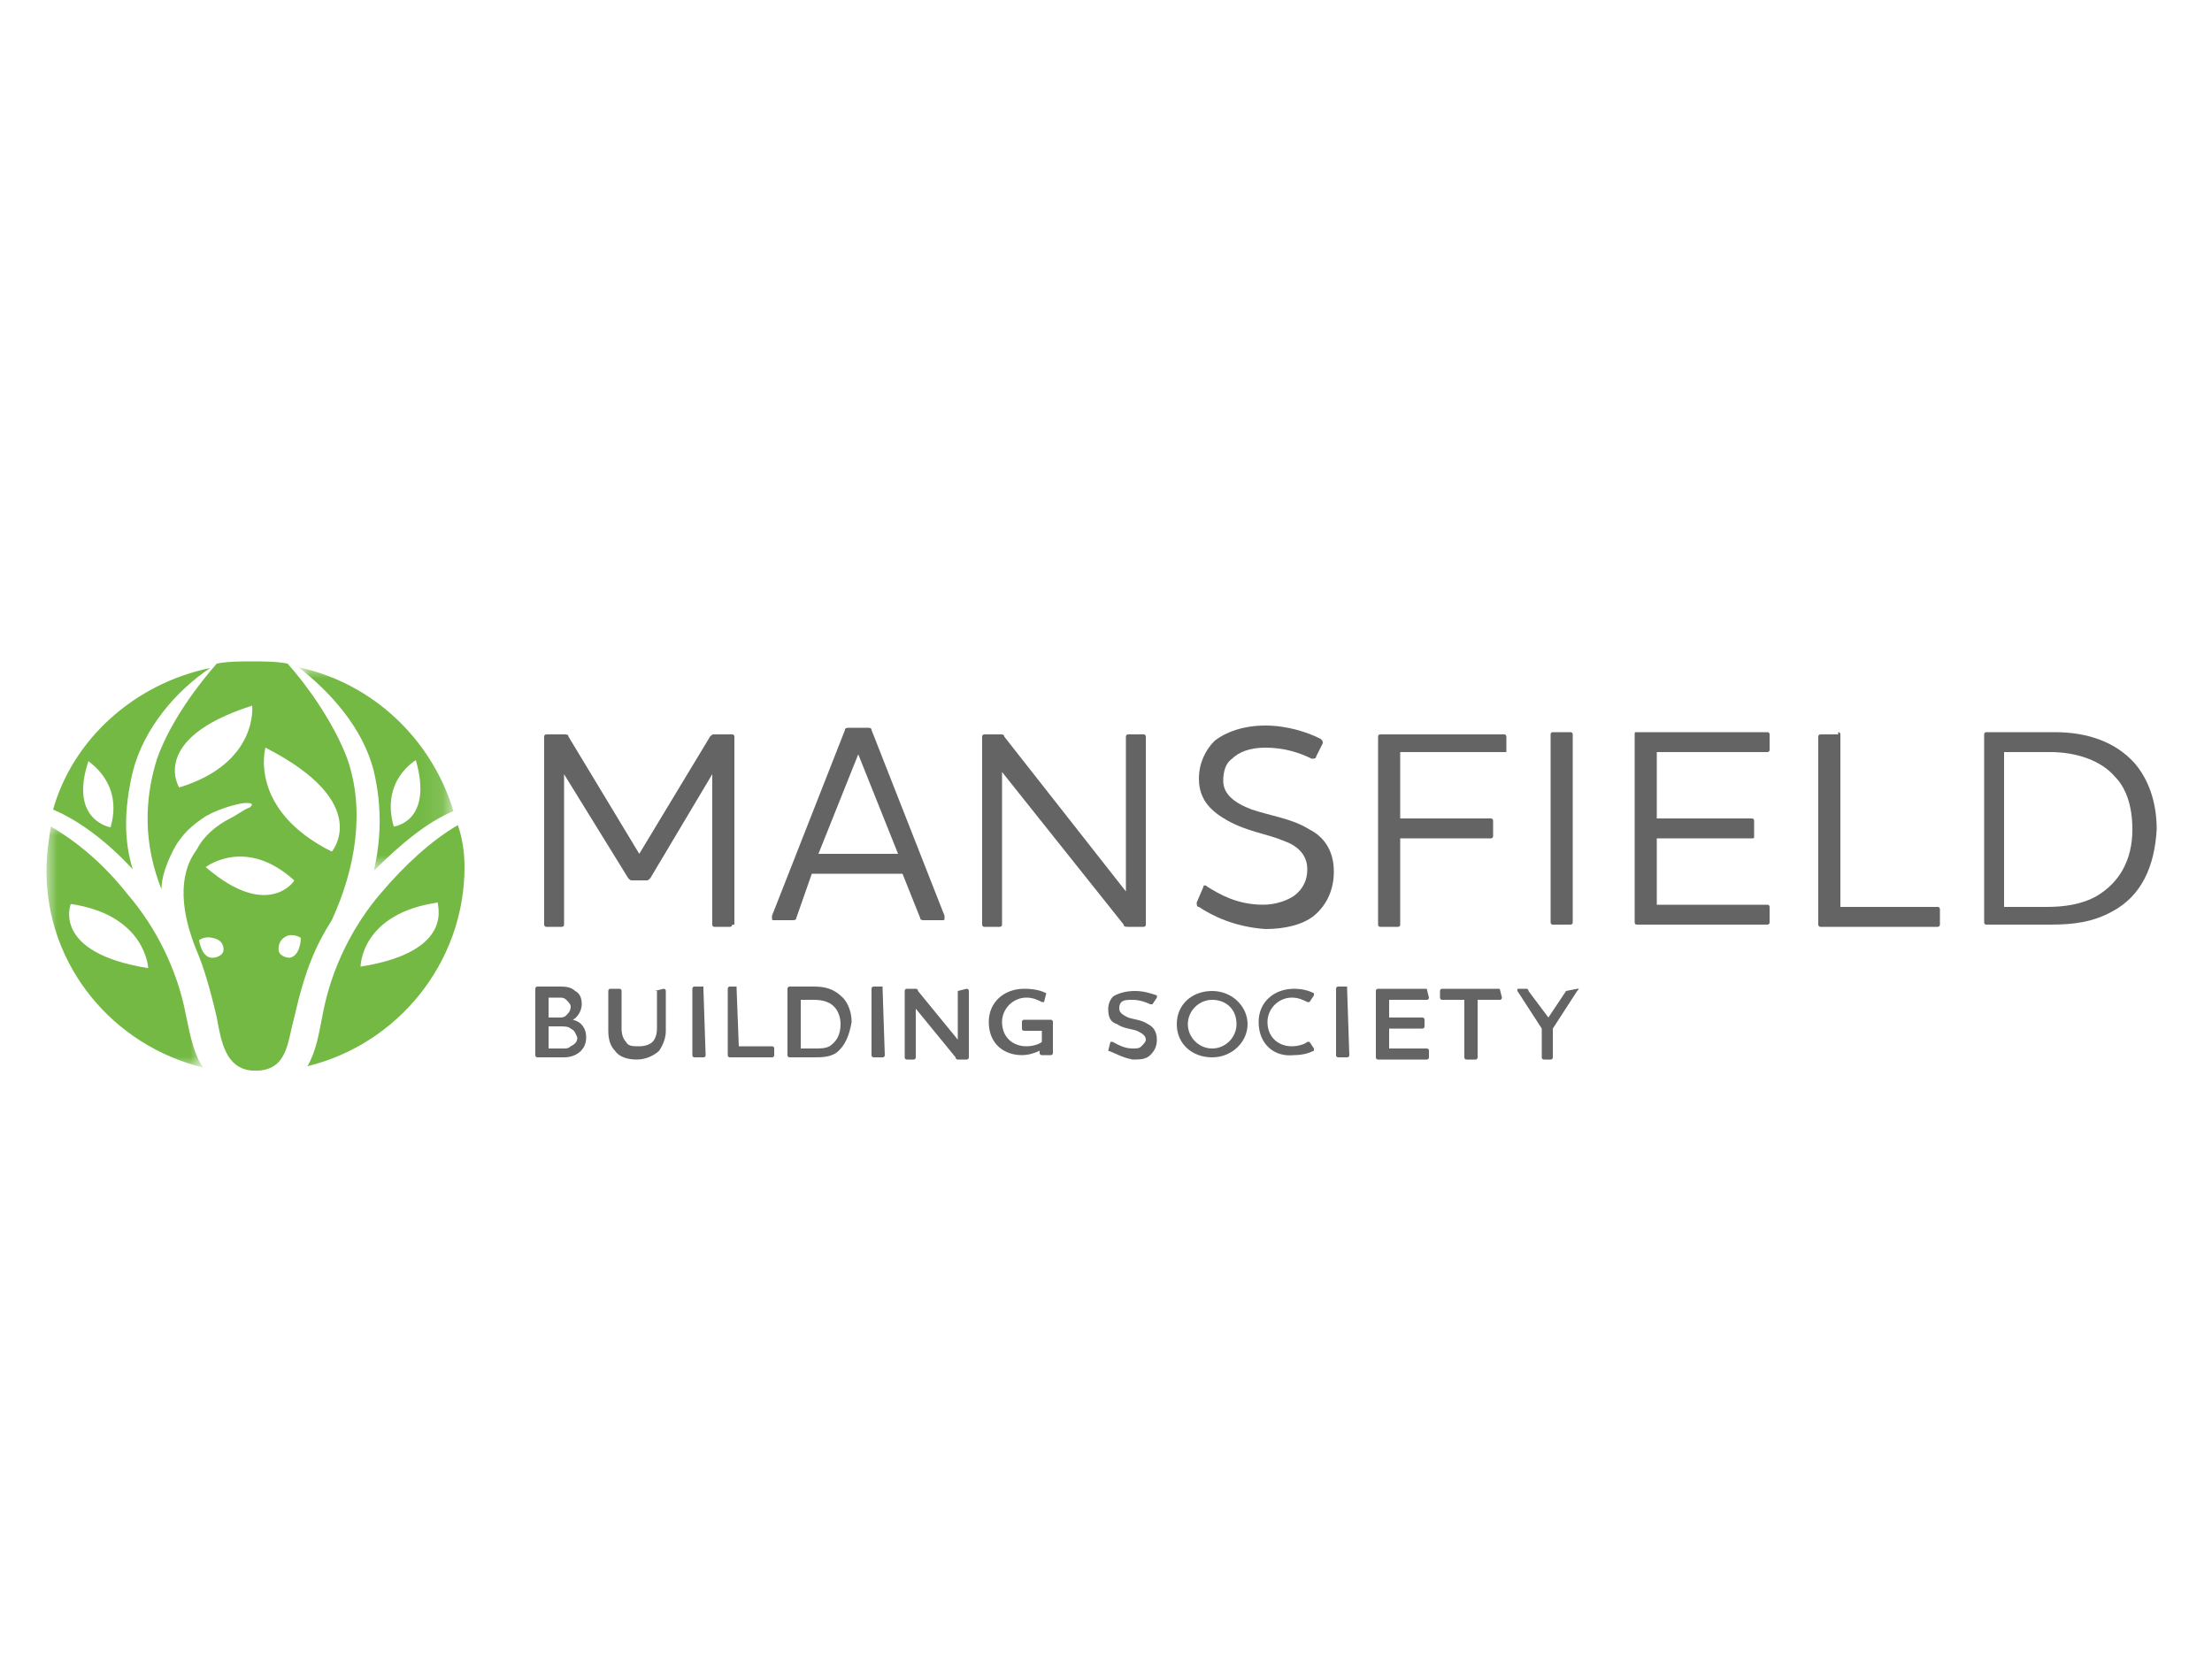 <?xml version="1.0" encoding="utf-8"?>
<!-- Generator: Adobe Illustrator 25.2.2, SVG Export Plug-In . SVG Version: 6.00 Build 0)  -->
<svg version="1.1" id="Layer_1" xmlns="http://www.w3.org/2000/svg" xmlns:xlink="http://www.w3.org/1999/xlink" x="0px" y="0px"
	 viewBox="0 0 100 75" style="enable-background:new 0 0 100 75;" xml:space="preserve">
<style type="text/css">
	.st0{fill-rule:evenodd;clip-rule:evenodd;fill:#636463;}
	.st1{fill-rule:evenodd;clip-rule:evenodd;fill:#73B943;}
	.st2{filter:url(#Adobe_OpacityMaskFilter);}
	.st3{fill-rule:evenodd;clip-rule:evenodd;fill:#FFFFFF;}
	.st4{mask:url(#mask-2_4_);fill-rule:evenodd;clip-rule:evenodd;fill:#73B943;}
	.st5{filter:url(#Adobe_OpacityMaskFilter_1_);}
	.st6{mask:url(#mask-2_3_);fill-rule:evenodd;clip-rule:evenodd;fill:#73B943;}
</style>
<g id="Symbols">
	<g id="nav" transform="translate(-1, -17)">
		<g id="logo-full" transform="translate(1, 17)">
			<g id="mansfield" transform="translate(67, 9)">
				<path id="Fill-1" class="st0" d="M-33.9,32.8c0,0.1-0.1,0.1-0.1,0.1h-0.7c-0.1,0-0.1-0.1-0.1-0.1v-6.8l-2.8,4.7
					c-0.1,0.1-0.1,0.1-0.2,0.1h-0.6c-0.1,0-0.1,0-0.2-0.1l-2.9-4.7v6.8c0,0.1-0.1,0.1-0.1,0.1h-0.7c-0.1,0-0.1-0.1-0.1-0.1v-8.5
					c0-0.1,0.1-0.1,0.1-0.1h0.8c0.1,0,0.2,0,0.2,0.1l3.2,5.3l3.2-5.3c0.1-0.1,0.1-0.1,0.2-0.1h0.8c0.1,0,0.1,0.1,0.1,0.1V32.8"/>
				<path id="Fill-2" class="st0" d="M-28.2,25.1l-1.8,4.5h3.6L-28.2,25.1z M-31,32.5c0,0.1-0.1,0.1-0.2,0.1H-32
					c-0.1,0-0.1,0-0.1-0.1c0,0,0-0.1,0-0.1l3.3-8.4c0-0.1,0.1-0.1,0.2-0.1h0.8c0.1,0,0.2,0,0.2,0.1l3.3,8.4c0,0,0,0.1,0,0.1
					c0,0.1,0,0.1-0.1,0.1h-0.8c-0.1,0-0.2,0-0.2-0.1l-0.8-2h-4.1L-31,32.5z"/>
				<path id="Fill-3" class="st0" d="M-16.1,24.3c0-0.1,0.1-0.1,0.1-0.1h0.7c0.1,0,0.1,0.1,0.1,0.1v8.5c0,0.1-0.1,0.1-0.1,0.1H-16
					c-0.1,0-0.2,0-0.2-0.1l-5.5-6.9v6.9c0,0.1-0.1,0.1-0.1,0.1h-0.7c-0.1,0-0.1-0.1-0.1-0.1v-8.5c0-0.1,0.1-0.1,0.1-0.1h0.7
					c0.1,0,0.2,0,0.2,0.1l5.5,7V24.3"/>
				<path id="Fill-4" class="st0" d="M-12.8,32c-0.1,0-0.1-0.1-0.1-0.2l0.3-0.7c0-0.1,0.1-0.1,0.2,0c0.5,0.3,1.3,0.8,2.5,0.8
					c0.6,0,1.1-0.2,1.4-0.4c0.4-0.3,0.6-0.7,0.6-1.2c0-0.7-0.5-1.1-1.1-1.3c-0.7-0.3-1.6-0.4-2.5-0.9c-0.7-0.4-1.3-0.9-1.3-1.9
					c0-0.7,0.3-1.3,0.7-1.7c0.5-0.4,1.3-0.7,2.3-0.7c1,0,1.9,0.3,2.5,0.6c0.1,0.1,0.1,0.1,0.1,0.2l-0.3,0.6c0,0.1-0.1,0.1-0.2,0.1
					C-8.3,25-9,24.8-9.8,24.8c-0.7,0-1.2,0.2-1.5,0.5c-0.3,0.2-0.4,0.6-0.4,1c0,0.6,0.5,1,1.3,1.3c0.9,0.3,1.8,0.4,2.6,0.9
					c0.6,0.3,1.1,0.9,1.1,1.9c0,0.8-0.3,1.5-0.9,2c-0.5,0.4-1.3,0.6-2.2,0.6C-11.2,32.9-12.2,32.4-12.8,32"/>
				<path id="Fill-5" class="st0" d="M-3.7,32.8c0,0.1-0.1,0.1-0.1,0.1h-0.8c-0.1,0-0.1-0.1-0.1-0.1v-8.5c0-0.1,0.1-0.1,0.1-0.1H1
					c0.1,0,0.1,0.1,0.1,0.1v0.7C1.1,25,1,25,1,25h-4.7v3h4.1c0.1,0,0.1,0.1,0.1,0.1v0.7c0,0.1-0.1,0.1-0.1,0.1h-4.1V32.8"/>
				<path id="Fill-6" class="st0" d="M4,24.1c0.1,0,0.1,0.1,0.1,0.1v8.5c0,0.1-0.1,0.1-0.1,0.1H3.2c-0.1,0-0.1-0.1-0.1-0.1v-8.5
					c0-0.1,0.1-0.1,0.1-0.1H4"/>
				<path id="Fill-7" class="st0" d="M12.9,24.1c0.1,0,0.1,0.1,0.1,0.1v0.7c0,0.1-0.1,0.1-0.1,0.1h-5v3h4.3c0.1,0,0.1,0.1,0.1,0.1
					v0.7c0,0.1,0,0.1-0.1,0.1H7.9v3h5c0.1,0,0.1,0.1,0.1,0.1v0.7c0,0.1-0.1,0.1-0.1,0.1H7c-0.1,0-0.1-0.1-0.1-0.1v-8.5
					c0-0.1,0-0.1,0.1-0.1H12.9"/>
				<path id="Fill-8" class="st0" d="M16.1,24.1c0.1,0,0.1,0.1,0.1,0.1V32h4.4c0.1,0,0.1,0.1,0.1,0.1v0.7c0,0.1-0.1,0.1-0.1,0.1
					h-5.3c-0.1,0-0.1-0.1-0.1-0.1v-8.5c0-0.1,0.1-0.1,0.1-0.1H16.1"/>
				<path id="Fill-9" class="st0" d="M23.6,32h1.9c0.8,0,1.6-0.1,2.3-0.5c1-0.6,1.6-1.6,1.6-3c0-1.1-0.3-1.9-0.8-2.4
					C28,25.4,26.9,25,25.7,25h-2.1V32z M28.5,32.2c-0.9,0.5-1.8,0.6-2.8,0.6h-2.9c-0.1,0-0.1-0.1-0.1-0.1v-8.5
					c0-0.1,0.1-0.1,0.1-0.1h3.1c1.4,0,2.7,0.4,3.6,1.4c0.6,0.7,1,1.7,1,3C30.4,30.2,29.8,31.5,28.5,32.2z"/>
				<path id="Fill-10" class="st0" d="M-41.2,37.5c-0.1-0.1-0.3-0.1-0.5-0.1h-0.5v1h0.7c0.1,0,0.2,0,0.3-0.1
					c0.2-0.1,0.3-0.2,0.3-0.4C-41,37.7-41,37.6-41.2,37.5z M-41.4,36.2c-0.1-0.1-0.2-0.1-0.3-0.1h-0.5V37h0.5c0.1,0,0.2,0,0.3-0.1
					c0.1-0.1,0.2-0.2,0.2-0.4C-41.2,36.4-41.3,36.3-41.4,36.2z M-41.5,38.8h-1.2c0,0-0.1,0-0.1-0.1v-3c0,0,0-0.1,0.1-0.1h1
					c0.2,0,0.5,0,0.7,0.2c0.2,0.1,0.3,0.3,0.3,0.6c0,0.3-0.2,0.6-0.4,0.7v0c0.4,0.1,0.6,0.4,0.6,0.8C-40.5,38.5-41,38.8-41.5,38.8z"
					/>
				<path id="Fill-11" class="st0" d="M-37.4,35.8C-37.4,35.7-37.4,35.7-37.4,35.8l0.4-0.1c0,0,0.1,0,0.1,0.1v1.8
					c0,0.3-0.1,0.6-0.3,0.9c-0.2,0.2-0.6,0.4-1,0.4c-0.4,0-0.8-0.1-1-0.4c-0.2-0.2-0.3-0.5-0.3-0.9v-1.8c0,0,0-0.1,0.1-0.1h0.4
					c0,0,0.1,0,0.1,0.1v1.7c0,0.3,0.1,0.5,0.2,0.6c0.1,0.2,0.3,0.2,0.6,0.2c0.3,0,0.5-0.1,0.6-0.2c0.1-0.1,0.2-0.3,0.2-0.6V35.8"/>
				<path id="Fill-12" class="st0" d="M-35.2,35.7C-35.2,35.7-35.1,35.7-35.2,35.7l0.1,3c0,0,0,0.1-0.1,0.1h-0.4c0,0-0.1,0-0.1-0.1
					v-3c0,0,0-0.1,0.1-0.1H-35.2"/>
				<path id="Fill-13" class="st0" d="M-33.7,35.7C-33.6,35.7-33.6,35.7-33.7,35.7l0.1,2.6h1.5c0,0,0.1,0,0.1,0.1v0.3
					c0,0,0,0.1-0.1,0.1h-1.9c0,0-0.1,0-0.1-0.1v-3c0,0,0-0.1,0.1-0.1H-33.7"/>
				<path id="Fill-14" class="st0" d="M-30.8,38.4h0.6c0.3,0,0.5,0,0.7-0.1c0.3-0.2,0.5-0.5,0.5-1c0-0.3-0.1-0.6-0.3-0.8
					c-0.2-0.2-0.5-0.3-0.9-0.3h-0.6V38.4z M-29.2,38.6c-0.3,0.2-0.7,0.2-1,0.2h-1.1c0,0-0.1,0-0.1-0.1v-3c0,0,0-0.1,0.1-0.1h1.1
					c0.5,0,0.9,0.1,1.3,0.5c0.2,0.2,0.4,0.6,0.4,1.1C-28.6,37.8-28.8,38.3-29.2,38.6z"/>
				<path id="Fill-15" class="st0" d="M-27.1,35.7C-27.1,35.7-27,35.7-27.1,35.7l0.1,3c0,0,0,0.1-0.1,0.1h-0.4c0,0-0.1,0-0.1-0.1v-3
					c0,0,0-0.1,0.1-0.1H-27.1"/>
				<path id="Fill-16" class="st0" d="M-23.7,35.8C-23.7,35.7-23.7,35.7-23.7,35.8l0.4-0.1c0,0,0.1,0,0.1,0.1v3c0,0,0,0.1-0.1,0.1
					h-0.4c0,0-0.1,0-0.1-0.1l-1.8-2.2v2.2c0,0,0,0.1-0.1,0.1H-26c0,0-0.1,0-0.1-0.1v-3c0,0,0-0.1,0.1-0.1h0.4c0,0,0.1,0,0.1,0.1
					l1.8,2.2V35.8"/>
				<path id="Fill-17" class="st0" d="M-19.7,35.9C-19.7,35.9-19.7,36-19.7,35.9l-0.1,0.4c0,0,0,0-0.1,0c-0.2-0.1-0.4-0.2-0.7-0.2
					c-0.6,0-1.1,0.5-1.1,1.1c0,0.7,0.5,1.1,1.1,1.1c0.3,0,0.6-0.1,0.7-0.2v-0.5h-0.8c0,0-0.1,0-0.1-0.1v-0.3c0,0,0-0.1,0.1-0.1h1.2
					c0,0,0.1,0,0.1,0.1v1.4c0,0,0,0.1-0.1,0.1h-0.4c0,0-0.1,0-0.1-0.1v-0.1c-0.2,0.1-0.5,0.2-0.8,0.2c-0.8,0-1.5-0.5-1.5-1.5
					c0-0.9,0.7-1.5,1.6-1.5C-20.2,35.7-19.9,35.8-19.7,35.9"/>
				<path id="Fill-18" class="st0" d="M-16.9,38.5C-16.9,38.5-16.9,38.5-16.9,38.5l0.1-0.4c0,0,0,0,0.1,0c0.2,0.1,0.5,0.3,0.9,0.3
					c0.2,0,0.3,0,0.4-0.1c0.1-0.1,0.2-0.2,0.2-0.3c0-0.2-0.2-0.3-0.4-0.4c-0.3-0.1-0.6-0.1-0.9-0.3c-0.3-0.1-0.4-0.3-0.4-0.7
					c0-0.2,0.1-0.5,0.3-0.6c0.2-0.1,0.5-0.2,0.9-0.2c0.4,0,0.7,0.1,1,0.2c0,0,0,0,0,0.1l-0.2,0.3c0,0,0,0-0.1,0
					c-0.2-0.1-0.5-0.2-0.8-0.2c-0.2,0-0.4,0-0.5,0.1c-0.1,0.1-0.1,0.2-0.1,0.3c0,0.2,0.2,0.3,0.4,0.4c0.3,0.1,0.6,0.1,0.9,0.3
					c0.2,0.1,0.4,0.3,0.4,0.7c0,0.3-0.1,0.5-0.3,0.7c-0.2,0.2-0.5,0.2-0.8,0.2C-16.3,38.8-16.6,38.6-16.9,38.5"/>
				<path id="Fill-19" class="st0" d="M-12.2,36.2c-0.6,0-1.1,0.5-1.1,1.1c0,0.6,0.5,1.1,1.1,1.1c0.6,0,1.1-0.5,1.1-1.1
					C-11.1,36.6-11.6,36.2-12.2,36.2z M-12.2,38.8c-0.9,0-1.6-0.6-1.6-1.5c0-0.9,0.7-1.5,1.6-1.5c0.9,0,1.6,0.7,1.6,1.5
					C-10.6,38.1-11.3,38.8-12.2,38.8z"/>
				<path id="Fill-20" class="st0" d="M-10.1,37.2c0-0.9,0.7-1.5,1.6-1.5c0.4,0,0.7,0.1,0.9,0.2c0,0,0,0,0,0.1l-0.2,0.3
					c0,0,0,0-0.1,0c-0.2-0.1-0.4-0.2-0.7-0.2c-0.6,0-1.1,0.5-1.1,1.1c0,0.7,0.5,1.1,1.1,1.1c0.3,0,0.6-0.1,0.7-0.2c0,0,0.1,0,0.1,0
					l0.2,0.3c0,0,0,0.1,0,0.1c-0.2,0.1-0.5,0.2-0.9,0.2C-9.4,38.8-10.1,38.2-10.1,37.2"/>
				<path id="Fill-21" class="st0" d="M-6.1,35.7C-6,35.7-6,35.7-6.1,35.7l0.1,3c0,0,0,0.1-0.1,0.1h-0.4c0,0-0.1,0-0.1-0.1v-3
					c0,0,0-0.1,0.1-0.1H-6.1"/>
				<path id="Fill-22" class="st0" d="M-2.5,35.7C-2.5,35.7-2.5,35.7-2.5,35.7l0.1,0.4c0,0,0,0.1-0.1,0.1h-1.7V37h1.5
					c0,0,0.1,0,0.1,0.1v0.3c0,0,0,0.1-0.1,0.1h-1.5v0.9h1.7c0,0,0.1,0,0.1,0.1v0.3c0,0,0,0.1-0.1,0.1h-2.2c0,0-0.1,0-0.1-0.1v-3
					c0,0,0-0.1,0.1-0.1H-2.5"/>
				<path id="Fill-23" class="st0" d="M0.8,35.7C0.8,35.7,0.8,35.7,0.8,35.7l0.1,0.4c0,0,0,0.1-0.1,0.1h-1v2.6c0,0,0,0.1-0.1,0.1
					h-0.4c0,0-0.1,0-0.1-0.1v-2.6h-1c0,0-0.1,0-0.1-0.1v-0.3c0,0,0-0.1,0.1-0.1H0.8"/>
				<path id="Fill-24" class="st0" d="M3.8,35.8C3.8,35.7,3.8,35.7,3.8,35.8l0.5-0.1c0.1,0,0.1,0,0,0.1l-1.1,1.7v1.3
					c0,0,0,0.1-0.1,0.1H2.8c0,0-0.1,0-0.1-0.1v-1.3l-1.1-1.7c0,0,0-0.1,0-0.1h0.4c0,0,0.1,0,0.1,0.1L3,37L3.8,35.8"/>
			</g>
			<g id="logo">
				<path id="Fill-25" class="st1" d="M5,37.4c0,0-1.9-0.3-1-3C3.9,34.4,5.6,35.3,5,37.4z M9.5,30.2c-3.4,0.7-6.2,3.2-7.1,6.4
					c1.2,0.5,2.5,1.5,3.6,2.7c-0.4-1.3-0.4-2.7,0-4.4C6.5,32.9,8,31.2,9.5,30.2z"/>
				<g id="Group-29" transform="translate(0, 0.767)">
					<g id="Clip-27">
					</g>
					<defs>
						<filter id="Adobe_OpacityMaskFilter" filterUnits="userSpaceOnUse" x="13.5" y="29.4" width="7" height="9.2">
							<feColorMatrix  type="matrix" values="1 0 0 0 0  0 1 0 0 0  0 0 1 0 0  0 0 0 1 0"/>
						</filter>
					</defs>
					<mask maskUnits="userSpaceOnUse" x="13.5" y="29.4" width="7" height="9.2" id="mask-2_4_">
						<g class="st2">
							<polygon id="path-1_4_" class="st3" points="2.1,29.4 20.4,29.4 20.4,47.6 2.1,47.6 							"/>
						</g>
					</mask>
					<path id="Fill-26" class="st4" d="M17.8,36.6c-0.6-2.1,1-3,1-3C19.6,36.4,17.8,36.6,17.8,36.6z M13.5,29.4
						c1.4,1.1,2.9,2.7,3.4,4.7c0.4,1.7,0.3,3.2,0,4.5c1.2-1.2,2.4-2.2,3.6-2.7C19.5,32.6,16.8,30.1,13.5,29.4z"/>
					<defs>
						<filter id="Adobe_OpacityMaskFilter_1_" filterUnits="userSpaceOnUse" x="2.1" y="36.5" width="7.1" height="11">
							<feColorMatrix  type="matrix" values="1 0 0 0 0  0 1 0 0 0  0 0 1 0 0  0 0 0 1 0"/>
						</filter>
					</defs>
					<mask maskUnits="userSpaceOnUse" x="2.1" y="36.5" width="7.1" height="11" id="mask-2_3_">
						<g class="st5">
							<polygon id="path-1_3_" class="st3" points="2.1,29.4 20.4,29.4 20.4,47.6 2.1,47.6 							"/>
						</g>
					</mask>
					<path id="Fill-28" class="st6" d="M3.2,40.1C6.6,40.6,6.7,43,6.7,43C2.3,42.3,3.2,40.1,3.2,40.1z M9.2,47.5
						c-0.4-0.5-0.6-1.4-0.8-2.4C8,43,7,41.1,5.8,39.7c-1.1-1.4-2.3-2.4-3.5-3.1c-0.1,0.6-0.2,1.3-0.2,2C2.1,42.9,5.1,46.5,9.2,47.5
						C9.2,47.5,9.2,47.5,9.2,47.5z"/>
				</g>
				<path id="Fill-30" class="st1" d="M16.3,43.7c0,0,0-2.4,3.5-2.9C19.7,40.8,20.7,43,16.3,43.7z M20.7,37.3
					c-1.2,0.7-2.4,1.8-3.5,3.1c-1.2,1.4-2.2,3.3-2.6,5.4c-0.2,1-0.3,1.7-0.7,2.4c4.1-1,7.1-4.7,7.1-9C21,38.5,20.9,37.9,20.7,37.3z"
					/>
				<path id="Fill-31" class="st1" d="M15,38.5c-3.8-1.9-3-4.7-3-4.7C16.9,36.3,15,38.5,15,38.5z M13.1,43.3c0,0-0.4,0-0.5-0.3
					c0,0-0.1-0.5,0.4-0.7c0,0,0.3-0.1,0.6,0.1C13.6,42.4,13.6,43.2,13.1,43.3z M9.3,39.2c0,0,1.8-1.4,4,0.6
					C13.4,39.7,12.2,41.7,9.3,39.2z M10.1,43c-0.1,0.3-0.5,0.3-0.5,0.3c-0.5,0-0.6-0.8-0.6-0.8c0.3-0.2,0.6-0.1,0.6-0.1
					C10.2,42.5,10.1,43,10.1,43z M8.1,35.6c0,0-1.4-2.2,3.3-3.7C11.4,31.9,11.7,34.5,8.1,35.6z M15.7,34.3C15.1,32.7,13.9,31,13,30
					c-0.5-0.1-1.1-0.1-1.6-0.1c-0.5,0-1.1,0-1.6,0.1c-0.8,0.9-2.1,2.6-2.7,4.3c-0.6,1.9-0.6,3.9,0.2,5.9c0-0.5,0.2-1.1,0.5-1.7
					c0.4-0.8,0.9-1.2,1.5-1.6c0.7-0.4,1.6-0.6,1.8-0.6c0.4,0,0.3,0.1,0.2,0.2c-0.3,0.1-0.5,0.3-0.9,0.5c-0.6,0.3-1.2,0.8-1.5,1.4
					c-0.9,1.2-0.7,2.9,0,4.6l0,0c0.3,0.7,0.6,1.7,0.9,3c0.2,1.1,0.4,2.3,1.6,2.4c0,0,0.1,0,0.1,0c0.1,0,0.1,0,0.2,0
					c1.3-0.1,1.3-1.3,1.6-2.4c0.5-2.2,1-3.3,1.7-4.4C16.1,39.2,16.5,36.6,15.7,34.3z"/>
			</g>
		</g>
	</g>
</g>
</svg>
